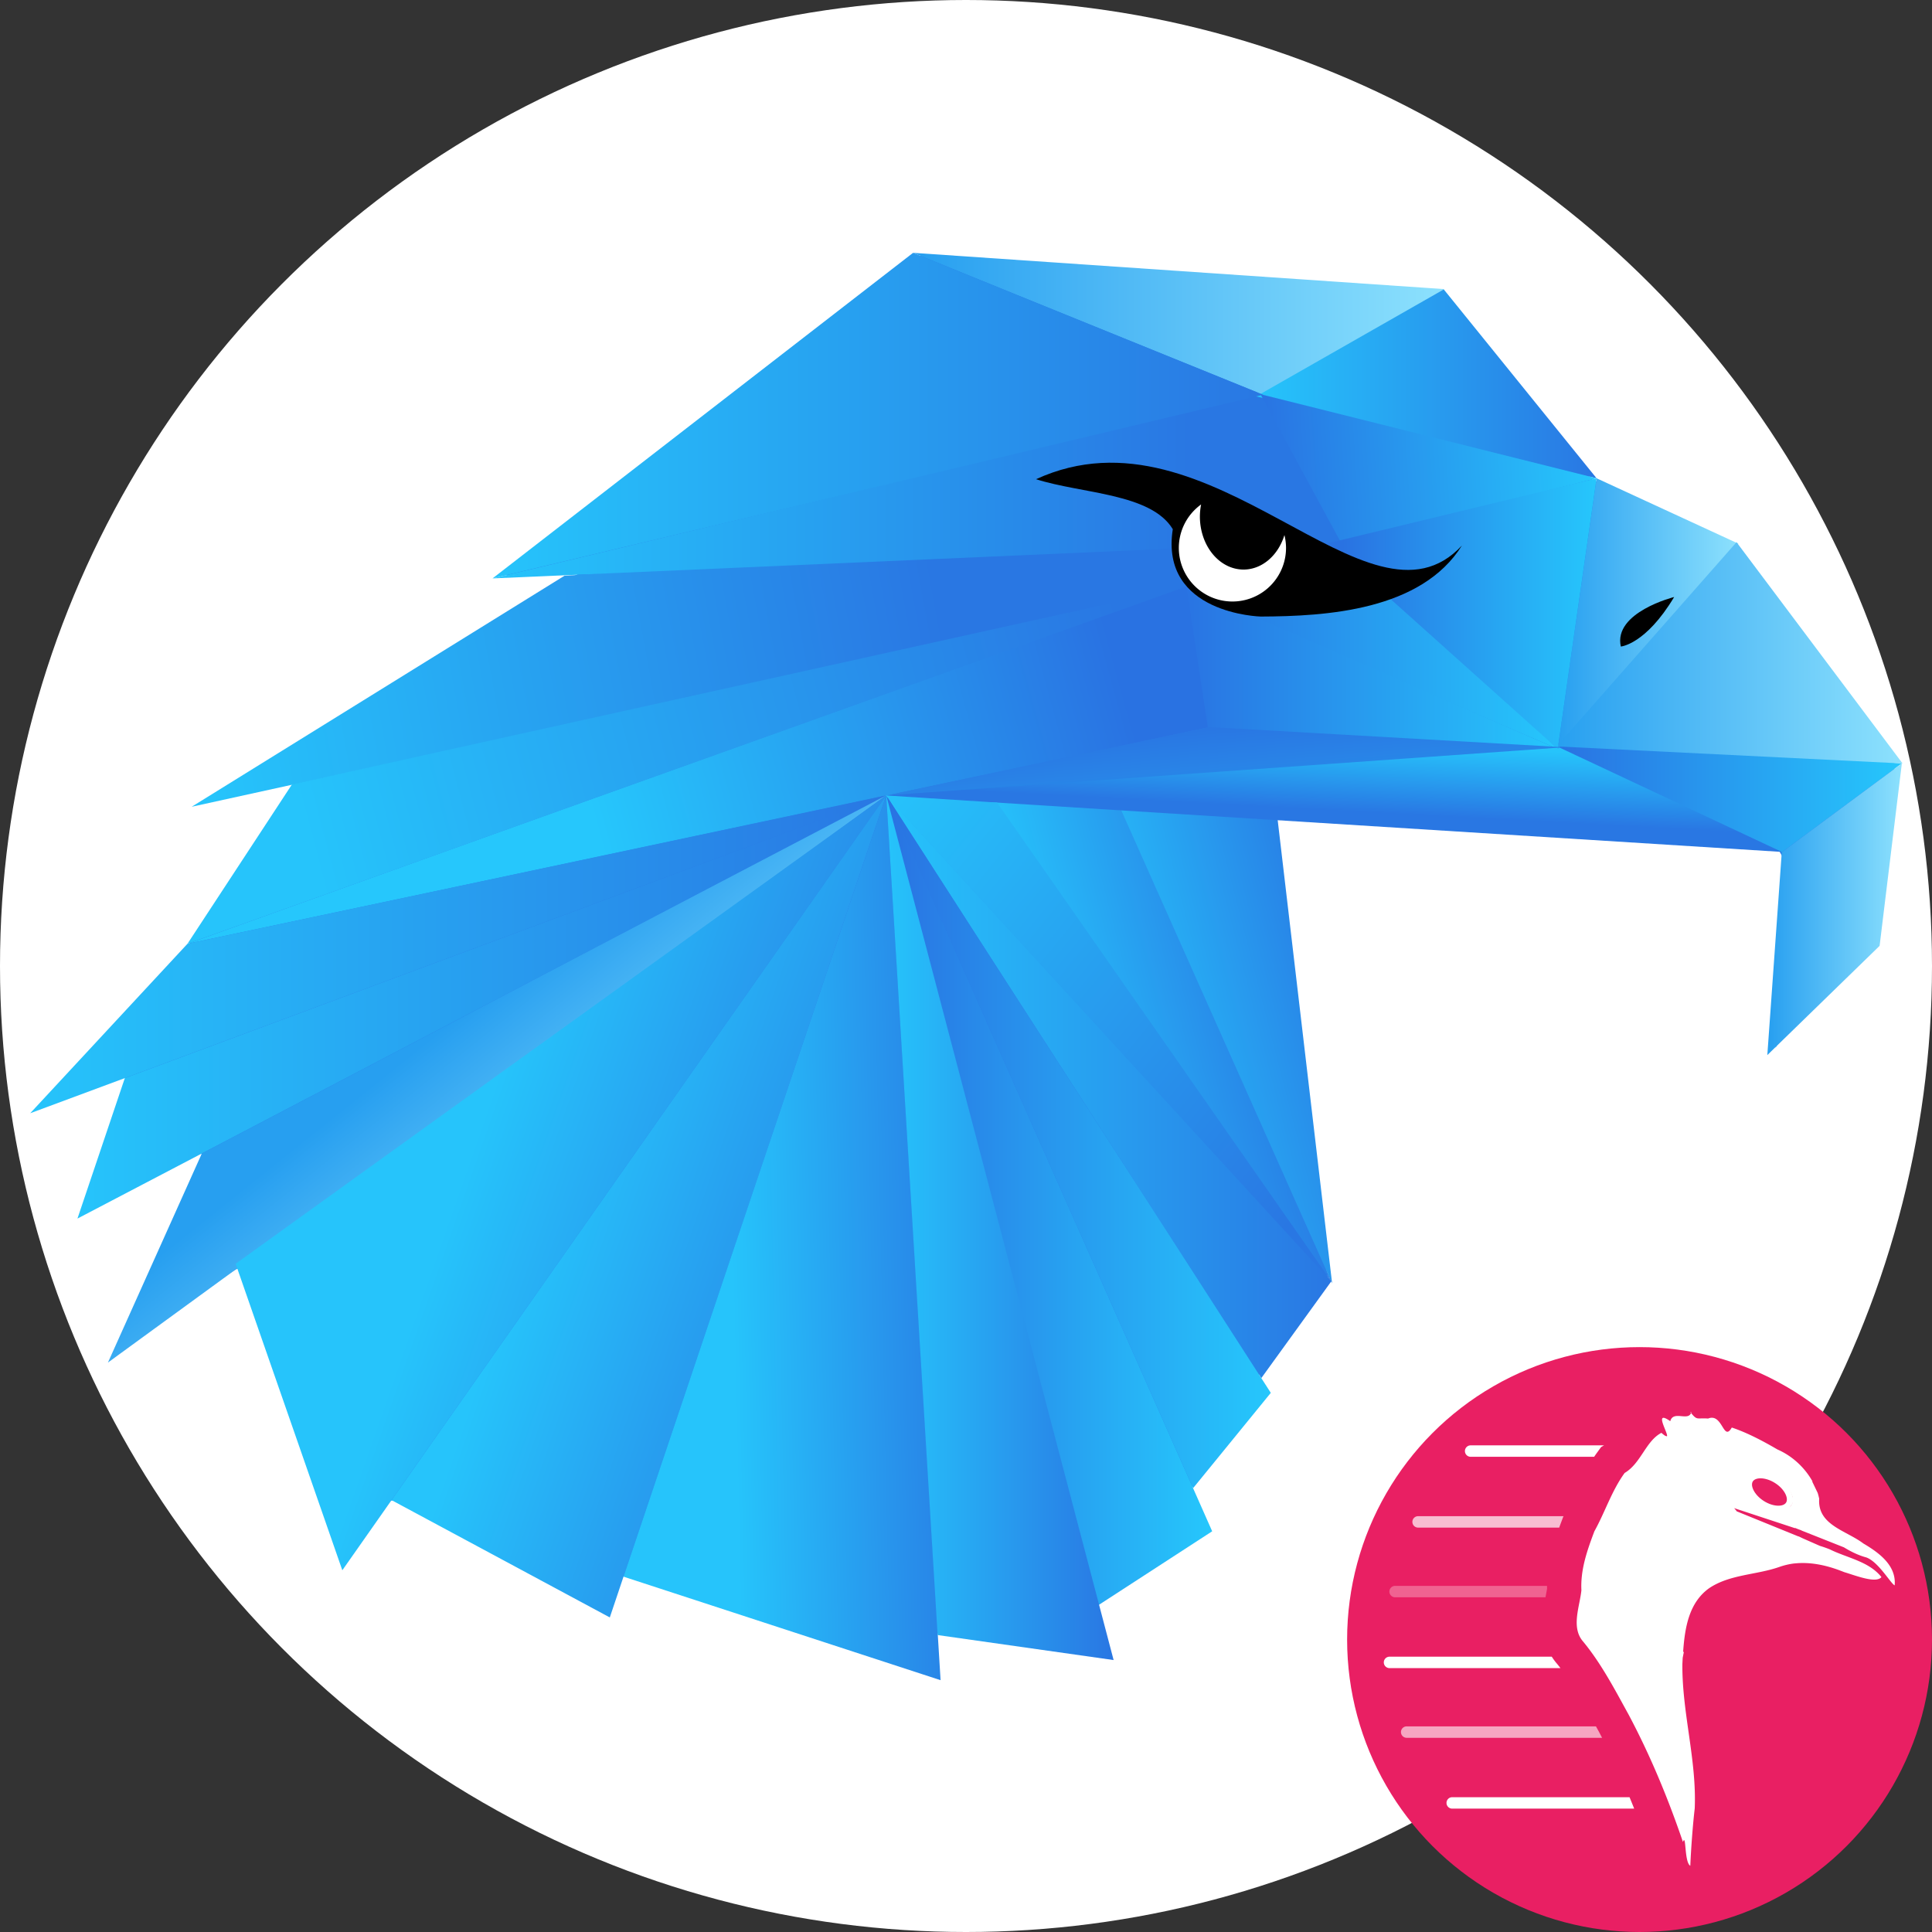 <svg xmlns="http://www.w3.org/2000/svg" width="512" height="512" fill="none"><rect width="100%" height="100%" fill="#333333" stroke="none"/><defs><linearGradient id="a" x1="412.82" x2="504.015" y1="212.156" y2="212.156" gradientUnits="userSpaceOnUse"><stop stop-color="#2972E2"/><stop offset="1" stop-color="#26C7FC"/></linearGradient><linearGradient id="b" x1="280.523" x2="343.114" y1="291.197" y2="275.082" gradientUnits="userSpaceOnUse"><stop stop-color="#26C4FB"/><stop offset="1" stop-color="#2977E3"/></linearGradient><linearGradient id="c" x1="295.044" x2="360.179" y1="275.064" y2="258.295" gradientUnits="userSpaceOnUse"><stop stop-color="#26C4FB"/><stop offset="1" stop-color="#2977E3"/></linearGradient><linearGradient id="d" x1="314.18" x2="412.82" y1="170.788" y2="170.788" gradientUnits="userSpaceOnUse"><stop stop-color="#2972E2"/><stop offset="1" stop-color="#26C7FC"/></linearGradient><linearGradient id="e" x1="409.808" x2="408.797" y1="199.093" y2="217.778" gradientUnits="userSpaceOnUse"><stop stop-color="#26C4FB"/><stop offset="1" stop-color="#2977E3"/></linearGradient><linearGradient id="f" x1="51.046" x2="246.723" y1="184.186" y2="148.348" gradientUnits="userSpaceOnUse"><stop stop-color="#26C4FB"/><stop offset="1" stop-color="#2977E3"/></linearGradient><linearGradient id="g" x1="130.527" x2="315.3" y1="142.894" y2="142.894" gradientUnits="userSpaceOnUse"><stop stop-color="#26C4FB"/><stop offset="1" stop-color="#2977E3"/></linearGradient><linearGradient id="h" x1="412.82" x2="460.687" y1="162.604" y2="162.604" gradientUnits="userSpaceOnUse"><stop stop-color="#279FF0"/><stop offset="1" stop-color="#8DE1FD"/></linearGradient><linearGradient id="i" x1="412.529" x2="503.723" y1="172.513" y2="172.513" gradientUnits="userSpaceOnUse"><stop stop-color="#279FF0"/><stop offset="1" stop-color="#8DE1FD"/></linearGradient><linearGradient id="j" x1="468.364" x2="504.015" y1="240.945" y2="240.945" gradientUnits="userSpaceOnUse"><stop stop-color="#279FF0"/><stop offset="1" stop-color="#8DE1FD"/></linearGradient><linearGradient id="k" x1="333.453" x2="423.11" y1="101.654" y2="101.654" gradientUnits="userSpaceOnUse"><stop stop-color="#26C4FB"/><stop offset="1" stop-color="#2977E3"/></linearGradient><linearGradient id="l" x1="241.977" x2="382.757" y1="85.675" y2="85.675" gradientUnits="userSpaceOnUse"><stop stop-color="#279FF0"/><stop offset="1" stop-color="#8DE1FD"/></linearGradient><linearGradient id="m" x1="130.527" x2="335.039" y1="110.14" y2="110.14" gradientUnits="userSpaceOnUse"><stop stop-color="#26C4FB"/><stop offset="1" stop-color="#2977E3"/></linearGradient><linearGradient id="n" x1="333.722" x2="423.111" y1="129.165" y2="123.787" gradientUnits="userSpaceOnUse"><stop stop-color="#2972E2"/><stop offset="1" stop-color="#26C7FC"/></linearGradient><linearGradient id="o" x1="355.754" x2="423.111" y1="162.604" y2="162.604" gradientUnits="userSpaceOnUse"><stop stop-color="#2972E2"/><stop offset="1" stop-color="#26C7FC"/></linearGradient><linearGradient id="p" x1="312.35" x2="412.82" y1="177.027" y2="177.027" gradientUnits="userSpaceOnUse"><stop stop-color="#2972E2"/><stop offset="1" stop-color="#26C7FC"/></linearGradient><linearGradient id="q" x1="296.687" x2="157.166" y1="178.67" y2="217.002" gradientUnits="userSpaceOnUse"><stop stop-color="#2972E2"/><stop offset="1" stop-color="#26C7FC"/></linearGradient><linearGradient id="r" x1="361.893" x2="356.846" y1="253.52" y2="190.459" gradientUnits="userSpaceOnUse"><stop stop-color="#26C4FB"/><stop offset="1" stop-color="#2977E3"/></linearGradient><linearGradient id="s" x1="82.373" x2="298.076" y1="225.349" y2="168.819" gradientUnits="userSpaceOnUse"><stop stop-color="#26C4FB"/><stop offset="1" stop-color="#2977E3"/></linearGradient><linearGradient id="t" x1="8.005" x2="234.865" y1="252.893" y2="252.893" gradientUnits="userSpaceOnUse"><stop stop-color="#26C4FB"/><stop offset="1" stop-color="#2977E3"/></linearGradient><linearGradient id="u" x1="20.528" x2="234.866" y1="266.847" y2="266.847" gradientUnits="userSpaceOnUse"><stop stop-color="#26C4FB"/><stop offset="1" stop-color="#2977E3"/></linearGradient><linearGradient id="v" x1="129.114" x2="175.186" y1="263.179" y2="320.834" gradientUnits="userSpaceOnUse"><stop stop-color="#279FF0"/><stop offset="1" stop-color="#8DE1FD"/></linearGradient><linearGradient id="w" x1="134.272" x2="234.866" y1="278.311" y2="313.445" gradientUnits="userSpaceOnUse"><stop stop-color="#26C4FB"/><stop offset="1" stop-color="#2977E3"/></linearGradient><linearGradient id="x" x1="234.865" x2="352.842" y1="287.984" y2="287.984" gradientUnits="userSpaceOnUse"><stop stop-color="#26C4FB"/><stop offset="1" stop-color="#2977E3"/></linearGradient><linearGradient id="y" x1="234.865" x2="336.777" y1="302.57" y2="302.57" gradientUnits="userSpaceOnUse"><stop stop-color="#2972E2"/><stop offset="1" stop-color="#26C7FC"/></linearGradient><linearGradient id="z" x1="149.064" x2="246.503" y1="300.535" y2="334.089" gradientUnits="userSpaceOnUse"><stop stop-color="#26C4FB"/><stop offset="1" stop-color="#2977E3"/></linearGradient><linearGradient id="A" x1="234.865" x2="321.238" y1="318.076" y2="318.076" gradientUnits="userSpaceOnUse"><stop stop-color="#2972E2"/><stop offset="1" stop-color="#26C7FC"/></linearGradient><linearGradient id="B" x1="193.904" x2="259.269" y1="330.09" y2="328.644" gradientUnits="userSpaceOnUse"><stop stop-color="#26C4FB"/><stop offset="1" stop-color="#2977E3"/></linearGradient><linearGradient id="C" x1="234.865" x2="294.804" y1="325.393" y2="325.393" gradientUnits="userSpaceOnUse"><stop stop-color="#26C4FB"/><stop offset="1" stop-color="#2977E3"/></linearGradient><linearGradient id="D" x1="229.811" x2="351.516" y1="213.012" y2="312.417" gradientUnits="userSpaceOnUse"><stop stop-color="#26C4FB"/><stop offset="1" stop-color="#2977E3"/></linearGradient></defs><circle cx="256" cy="256" r="256" fill="#fff"/><path fill="#297BE5" d="M234.103 439.961c-29.639-9.867-67.912-22.323-68.611-22.323-.529 0-1.142 1.106-2.127 3.828a48.066 48.066 0 0 0-1.379 4.174c0 .182-.255.687-.565 1.106-.638.881 1.567 1.987-31.814-15.938-24.797-13.306-25.447-13.628-26.231-12.978-.334.279-3.214 4.156-6.392 8.616l-5.784 8.099-.614-1.476c-.644-1.544-11.472-32.325-21.272-60.494-3.154-9.053-5.912-16.466-6.137-16.466-.59 0-8.02 5.165-20.871 14.492-6.265 4.544-11.454 8.202-11.533 8.129-.079-.073 3.512-8.366 7.984-18.434 14.285-32.149 15.324-34.646 14.45-34.646-.14 0-7.17 3.542-15.629 7.874-8.451 4.333-15.372 7.772-15.372 7.638 0-.128 2.515-7.96 5.59-17.39 3.062-9.436 5.578-17.426 5.578-17.748 0-.729.4-.851-11.812 3.561-5.39 1.944-9.953 3.487-10.129 3.42-.346-.121 4.782-5.778 25.902-28.557 11.758-12.687 13.04-14.236 17.822-21.509 12.31-18.745 22.42-34.525 22.42-34.992 0-.286-.425-.407-.996-.286-.553.122-5.31 1.154-10.56 2.309-5.256 1.154-9.844 2.041-10.19 1.969-.353-.073 11.386-7.626 26.078-16.789 55.013-34.299 66.126-41.068 69.097-42.082 1.125-.383 2.048-.802 2.048-.93 0-.122-4.678-.079-10.39.097-5.705.182-10.275.231-10.153.116.261-.244 51.27-39.884 72.566-56.386 17.147-13.295 32.155-24.724 35.132-26.753 1.762-1.197 2.51-1.422 4.691-1.422 1.428 0 16.065.911 32.519 2.011 75.799 5.092 102.783 7.012 103.646 7.37.516.22 9.916 11.527 20.883 25.137l19.948 24.742 18.41 8.488c10.129 4.673 18.447 8.525 18.484 8.561 0 0 1.482 2.564.383 1.216l1.257 1.44c2.431 2.782 41.5 55.085 41.688 55.814.17.644-4.915 44.477-5.438 46.901-.182.851-26.091 25.988-26.091 28.266-.078-.079.547-10.007 1.392-22.062.845-12.055 2.916-24.043 1.823-26.03l-2.273-4.107-1.944-.261c-2.127-.286-40.558-2.735-91.469-5.833-18.046-1.106-34.476-2.127-36.505-2.267l-3.682-.267v1.397c0 1.471 4.295 39.142 10.293 90.23l3.572 30.441-1.561 2.266a1508.405 1508.405 0 0 1-9.333 13.003l-7.765 10.755 1.136 2.035 1.136 2.036-9.904 12.334c-5.45 6.787-9.904 12.681-9.904 13.106 0 .426.948 3.002 2.102 5.742l2.109 4.977-1.483 1.166c-.814.638-7.34 5.013-14.497 9.722l-13.015 8.567.115 1.519c.061.833.729 3.998 1.483 7.048.753 3.038 1.294 5.596 1.203 5.687-.176.183-16.6-2.005-33.783-4.496a459.945 459.945 0 0 0-11.453-1.58c-.426 0-.499 1.349-.322 5.827.133 3.312.06 5.803-.164 5.779-.219-.025-6.423-2.054-13.793-4.509Z"/><path fill="url(#a)" d="m404.318 195.296 99.696 7-31.826 23.557-67.87-30.557Z"/><path fill="url(#b)" d="m298.291 214.272 54.605 125.465-90.685-127.805 36.08 2.34Z"/><path fill="url(#c)" d="m338.162 213.603 14.862 126.516-57.978-130.094 43.116 3.578Z"/><path fill="url(#d)" d="m314.174 155.941 98.645 42.533-57.067-55.359-41.578 12.826Z"/><path fill="url(#e)" d="m472.2 225.768-59.71-28.029-179.487 12.99L472.2 225.768Z"/><path fill="url(#f)" d="m50.8 213.798 98.786-61.217 256.604-16.77L50.8 213.798Z"/><path fill="url(#g)" d="M334.285 104.41s-191.961 46.16-203.761 48.876l9.831-1.428-9.721 1.422 225.41-9.867-12.031-21.127-9.728-17.876Z"/><path fill="url(#h)" d="m460.686 144.075-47.868 54.399 10.293-71.728 37.575 17.329Z"/><path fill="url(#i)" d="M504.203 202.326 460.2 143.68l-47.673 54.12 91.676 4.526Z"/><path fill="url(#j)" d="m468.36 279.608 3.828-53.755 31.827-23.557-5.9 48.365-29.755 28.947"/><path fill="url(#k)" d="m423.111 126.746-40.6-50.176-50.492 28.272 91.092 21.904Z"/><path fill="url(#l)" d="m241.978 67 92.125 37.362 48.651-27.743L241.978 67Z"/><path fill="url(#m)" d="M130.524 153.286 241.978 67l92.757 37.605-204.211 48.681Z"/><path fill="url(#n)" d="m423.111 126.746-67.712 17.098-21.357-39.373 89.069 22.275Z"/><path fill="url(#o)" d="m423.112 126.746-71.121 17.201 60.822 54.527 10.299-71.728Z"/><path fill="url(#p)" d="m319.539 192.811 93.28 5.663-98.773-43.061 5.493 37.398Z"/><path fill="url(#q)" d="M320.086 192.775 49.683 250.108l264.71-94.847 5.693 37.514Z"/><path fill="url(#r)" d="m235.16 210.748 85.351-18.065 94.1 5.347-179.451 12.718Z"/><path fill="url(#s)" d="M314.338 155.443 77.371 207.88l-27.688 42.228 264.655-94.665Z"/><path fill="url(#t)" d="m234.862 210.772-185.18 39.336L8 295.023l226.862-84.251Z"/><path fill="url(#u)" d="m20.523 322.936 214.34-112.164-201.786 74.942-12.554 37.222Z"/><path fill="url(#v)" d="m28.599 361.1 24.887-55.414 181.377-94.914L28.599 361.1Z"/><path fill="url(#w)" d="m90.72 416.137-28.272-81.225 172.415-124.14L90.72 416.137Z"/><path fill="url(#x)" d="m352.841 339.524-18.58 25.689-99.399-154.441 117.979 128.752Z"/><path fill="url(#y)" d="m316.178 394.385-81.316-183.619L336.776 369.12l-20.598 25.265Z"/><path fill="url(#z)" d="M161.604 428.636 103.76 397.55l131.103-186.778-73.259 217.864Z"/><path fill="url(#A)" d="m321.24 405.808-86.378-195.042 56.216 214.625 30.162-19.583Z"/><path fill="url(#B)" d="m234.863 210.772 14.4 234.494-84.026-27.434 69.626-207.06Z"/><path fill="url(#C)" d="m234.862 210.772 13.617 222.536 46.64 6.623-60.257-229.159Z"/><path fill="#000" d="M274.558 126.995c46.676-21.418 88.163 44.234 112.875 17.56-10.773 17.213-35.849 18.775-53.324 18.836 0 0-26.82-.638-23.308-23.15-5.796-9.57-24.152-9.381-36.237-13.246h-.006Z"/><path fill="#fff" d="M318.305 133.685a14.208 14.208 0 0 0-5.906 11.508 14.211 14.211 0 0 0 8.769 13.13 14.204 14.204 0 0 0 19.643-13.13 14.24 14.24 0 0 0-.425-3.39c-.824 2.679-2.302 4.99-4.237 6.623s-4.234 2.511-6.591 2.515a9.831 9.831 0 0 1-4.429-1.069c-1.405-.706-2.681-1.741-3.755-3.046-1.075-1.304-1.928-2.853-2.51-4.557a16.705 16.705 0 0 1-.881-5.376c.006-1.081.114-2.157.322-3.208Z"/><path fill="#000" d="M443.667 158.214s-16.15 4.041-14.133 13.124c0 0 6.562-.504 14.133-13.124Z"/><path fill="url(#D)" d="m264.247 212.692 88.71 127.105-118.216-128.995 29.506 1.89Z"/><circle cx="434.5" cy="434.5" r="77.5" fill="#e91f63" style="stroke-width:.303"/><path fill="#fff" d="M425.077 383.035h-35.382a1.514 1.514 0 0 0 0 3.027h32.77c.235-.346.477-.693.727-1.038l1.108-1.53z" style="stroke-width:.303"/><path fill="#fff" fill-opacity=".7" d="M414.02 402.627a209.462 209.462 0 0 0-.82 2.205h-37.43a1.514 1.514 0 0 1 0-3.027h38.595l-.109.196z" style="stroke-width:.303"/><path fill="#fff" fill-opacity=".3" d="M409.98 420.271h-40.265a1.514 1.514 0 0 0 0 3.028h39.85l.026-.131.01-.045c.187-.955.31-1.593.387-2.094a31.968 31.968 0 0 1-.007-.758z" style="stroke-width:.303"/><path fill="#fff" d="M411.238 439.041H368.2a1.514 1.514 0 0 0 0 3.027h45.341a47.373 47.373 0 0 0-.91-1.146 15.756 15.756 0 0 1-1.394-1.881z" style="stroke-width:.303"/><path fill="#fff" fill-opacity=".6" d="M422.95 457.508h-50.208a1.514 1.514 0 0 0 0 3.027h51.827a186.596 186.596 0 0 0-.904-1.726 1609.327 1609.327 0 0 1-.715-1.301z" style="stroke-width:.303"/><path fill="#fff" d="M431.847 476.277h-46.995a1.514 1.514 0 0 0 0 3.028h48.221a229.097 229.097 0 0 0-1.226-3.028zm16.36-102.063c-.593 2.65-4.773-.583-5.566 2.416-4.681-3.297-.287 3.569-.907 4.002l-.038-.008-.371-.112c-.231-.138-.56-.362-1.029-.795-4.15 2.15-5.404 8.068-9.75 10.635-3.452 4.765-5.167 10.326-8.025 15.473-1.903 5.057-3.702 10.135-3.432 15.62-.448 4.333-2.816 9.88.477 13.61 4.823 5.852 8.423 12.776 12.089 19.435 5.731 10.793 10.419 22.138 14.341 33.648.902-2.5.33 5.446 1.953 6.309.166-3.997.605-10.315 1.172-15.18.545-12.904-3.392-25.428-3.271-38.289.031-.537.053-1.091.085-1.638l.306-1.557-.19-.037c.447-6.279 1.482-12.972 6.867-16.838 5.451-3.688 12.452-3.51 18.54-5.62 1.357-.48 2.749-.81 4.131-.967.012-.002.028.009.038.007 4.025-.424 8.067.41 11.88 1.827.057.022.127.055.183.076.347.13.723.267 1.065.406 2.831.825 8.41 3.097 9.848 1.309-3.308-4.176-9.096-5.064-13.709-7.362-.74-.291-1.657-.63-2.588-.904l-4.546-2-1.118-.537-.008.038-16.373-6.66a8.319 8.319 0 0 0-.702-.85l16.134 5.314.014-.076c.558.245 1.117.465 1.692.649l-.007.037 11.272 4.47c1.87 1.151 3.912 2.134 5.904 2.666 3.236 1.141 6.5 6.952 7.535 7.408.496-5.346-4.27-8.723-8.309-11.11-4.585-3.468-12.18-4.863-11.687-11.853-.12-.517-.237-1.033-.406-1.545l-1.452-3.014.083-.023c-2.072-3.718-5.41-6.776-9.273-8.459-3.728-2.174-7.956-4.435-12.117-5.823-2.269 3.95-2.379-3.955-6.277-2.38-3.098-.238-2.843.643-4.714-1.719h.256zm19.325 16.692c1.102.187 2.313.634 3.491 1.319 3.128 1.821 4.834 4.704 3.823 6.438-1.01 1.733-4.38 1.65-7.506-.178-3.127-1.828-4.844-4.655-3.83-6.4.632-1.088 2.188-1.49 4.022-1.18z" style="stroke-width:.303"/><path fill="#e91f63" d="M466.893 398.626c3.134 2.005 5.676 2.01 6.962 0 1.286-2.01-.044-4.352-3.178-6.357-3.134-2.006-5.828-2.01-7.115 0-1.286 2.01.196 4.352 3.33 6.357z" style="stroke-width:.303"/><path fill="#fff" fill-rule="evenodd" d="M471.284 399.026c1.137-.001 1.765-.39 2.036-.812.27-.423.36-1.156-.116-2.189-.467-1.015-1.411-2.12-2.772-2.99-1.36-.871-2.76-1.265-3.877-1.264-1.137.001-1.765.39-2.035.813-.27.422-.36 1.155.115 2.188.468 1.015 1.412 2.121 2.772 2.991 1.36.87 2.76 1.264 3.877 1.263zm3.31.003c-1.286 2.01-4.869 2.014-8.003.009-3.134-2.005-4.632-5.26-3.346-7.27 1.286-2.01 4.87-2.015 8.003-.01 3.135 2.005 5.03 6.005 3.346 7.27z" clip-rule="evenodd" style="stroke-width:.303"/></svg>